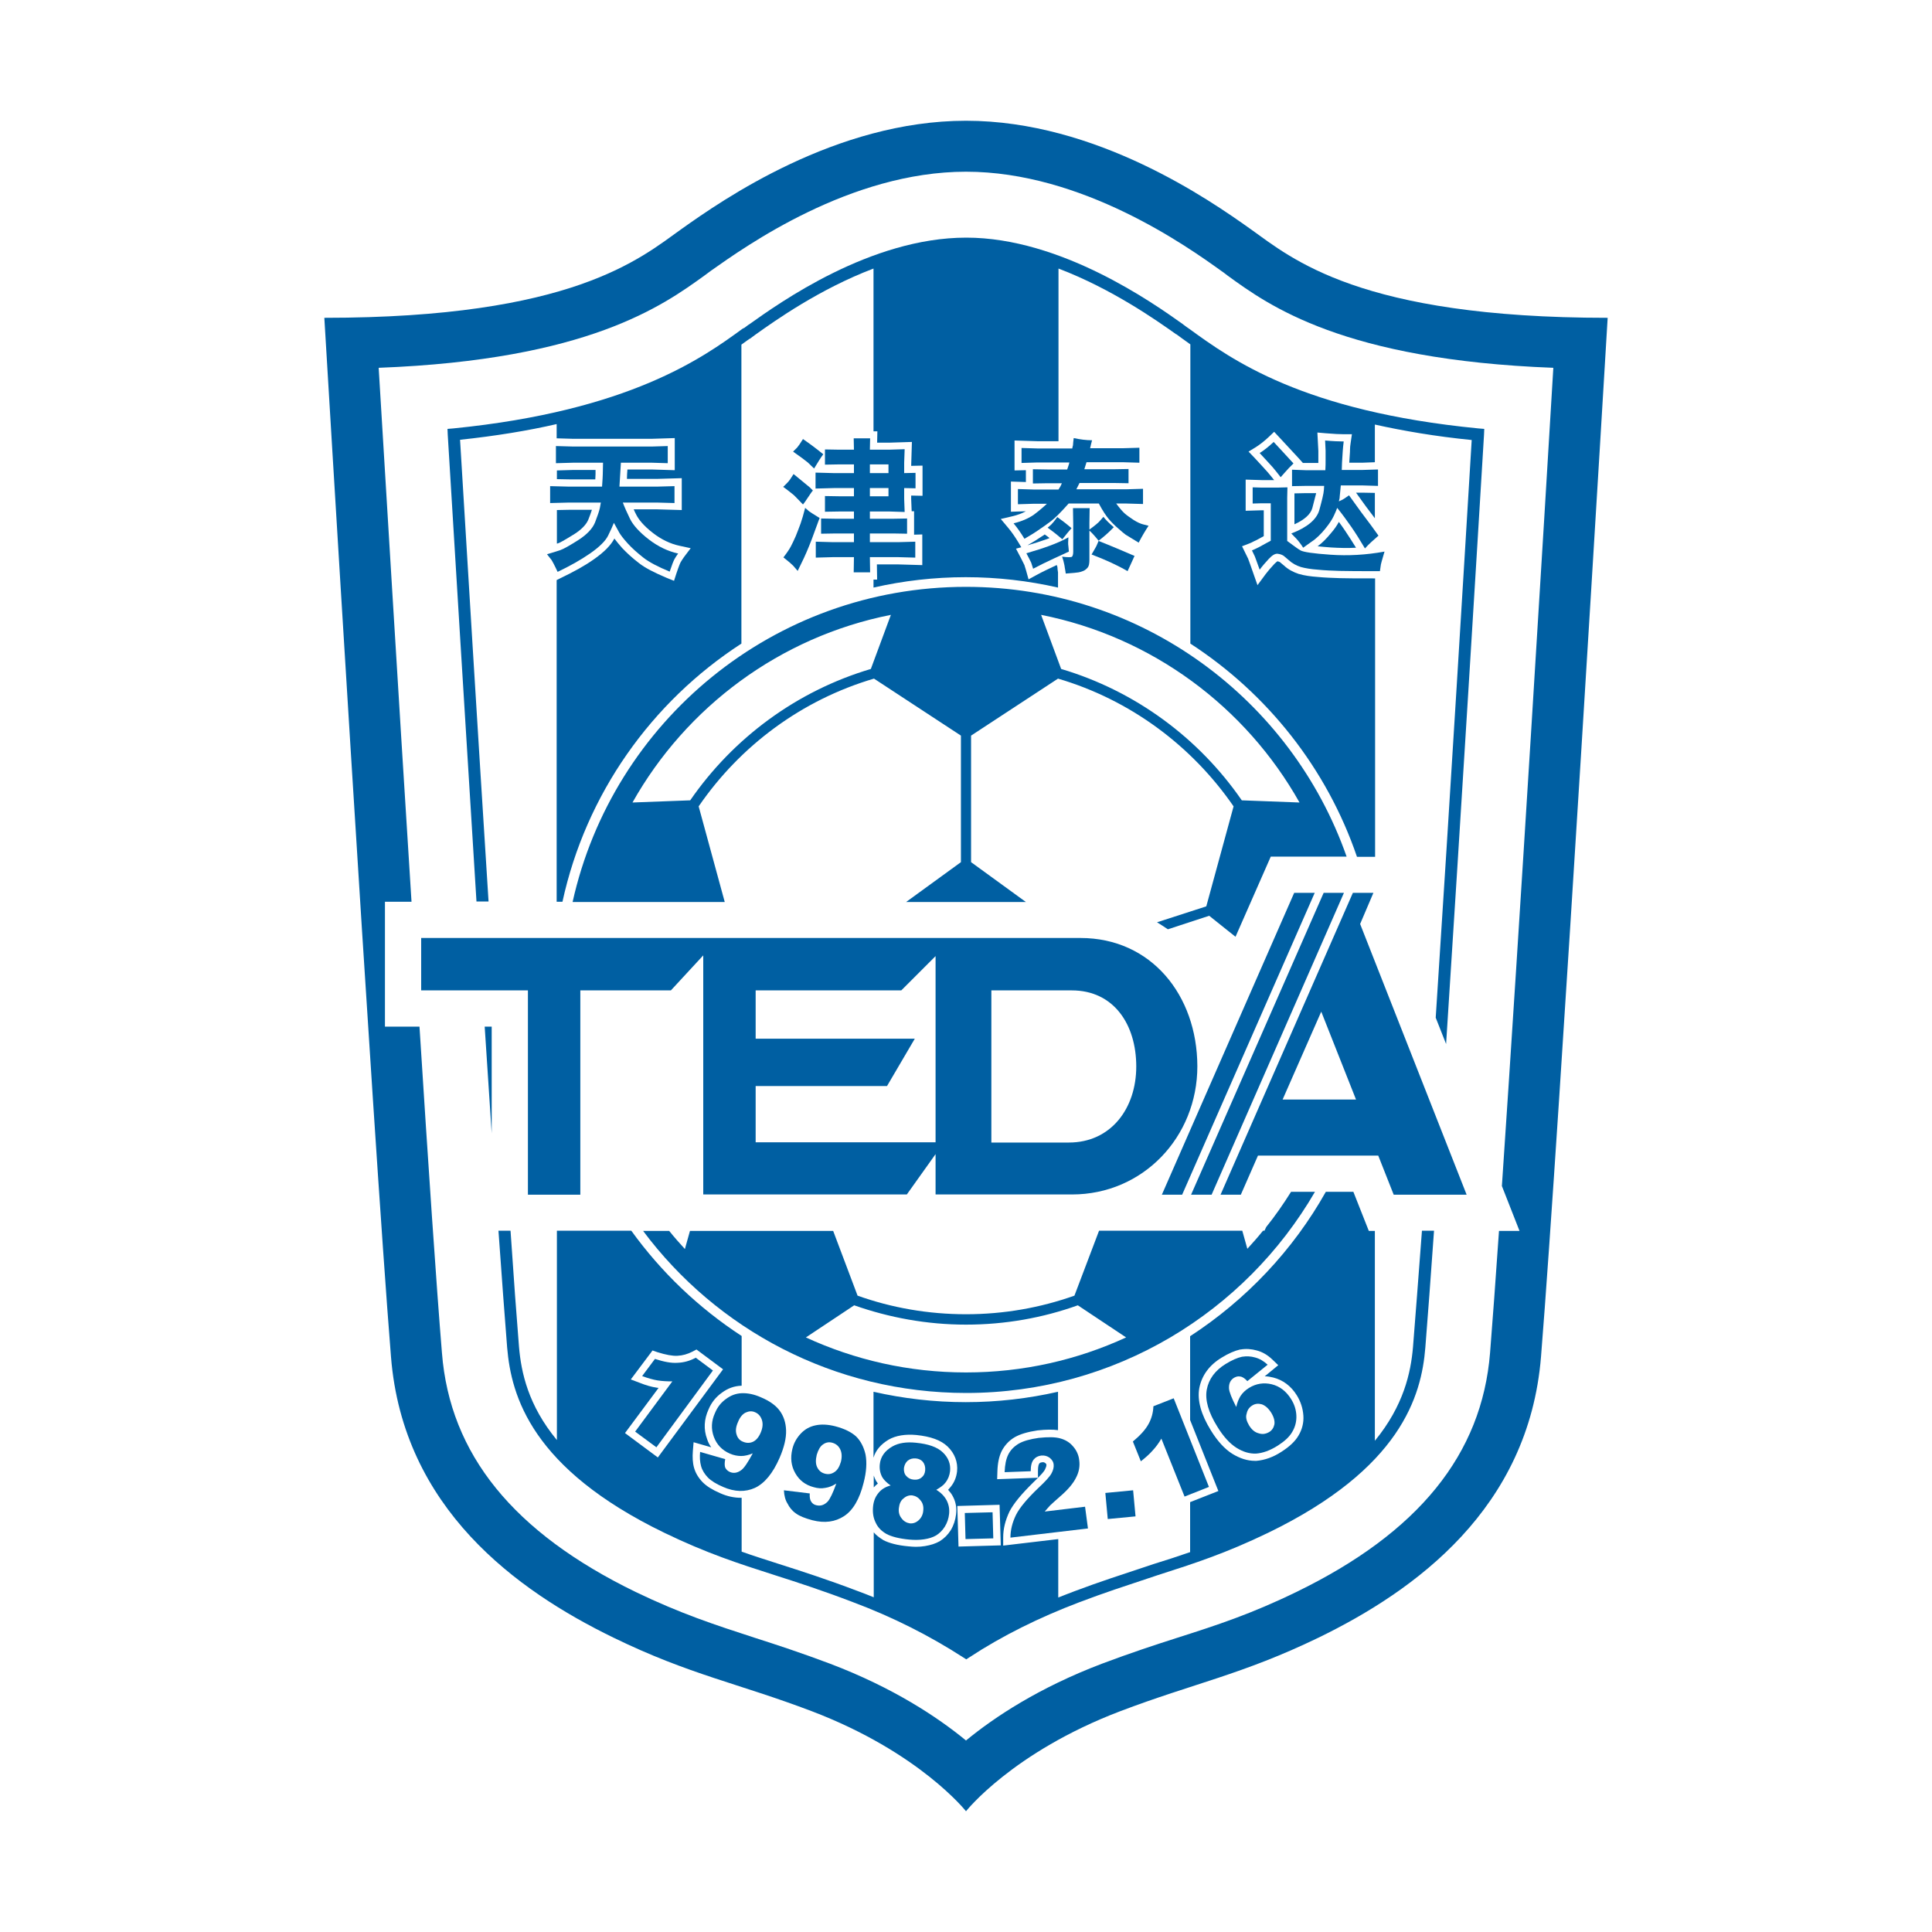 <!-- Created by @FCLOGO 2022-03-02 21:27:18 . https://fclogo.top/ -->
<!-- FOR PERSONAL USE ONLY NOT FOR COMMERCIAL USE -->
<svg version="1.1" xmlns="http://www.w3.org/2000/svg" xmlns:xlink="http://www.w3.org/1999/xlink" x="0px" y="0px"
	 viewBox="0 0 800 800" enable-background="new 0 0 800 800" xml:space="preserve">
<g>
	<path fill="#005FA2" d="M228.4,231.9c0.2,0.3,1.1,1.9,2.5,4.9c5-2.4,9.5-4.9,13.4-7.6c3.9-2.7,6.4-5.2,7.5-7.4
		c1.1-2.3,1.9-4,2.4-5.3l2.2,4c0.5,0.9,1.6,2.4,3.5,4.5c1.9,2.1,4.1,4,6.5,5.9c2.4,1.9,6.1,3.8,10.9,5.8c0.9-2.7,1.6-4.5,2-5.2
		c0.4-0.7,0.9-1.5,1.5-2.3c-4.1-0.9-8.2-2.8-12.1-5.8c-3.9-3-6.5-5.9-7.8-8.5c-1.3-2.7-2.3-4.9-3-6.8H272l7.3,0.2v-7l-7.3,0.2h-15.5
		c0.2-3.4,0.4-6.7,0.6-9.9h12.8l6.6,0.2v-7.1l-6.6,0.2h-32.6l-7.1-0.2v7.1l7.1-0.2h12.4l-0.1,4.7c0,0.6-0.1,2.4-0.3,5.2h-13.6
		l-7.9-0.2v7l7.8-0.2h13.2l-0.4,2.2c-0.3,1.4-1,3.4-2,6c-1,2.5-3.3,5-6.9,7.3c-3.6,2.3-6.1,3.7-7.5,4.2c-1.4,0.5-3.2,1-5.5,1.7
		L228.4,231.9z"/>
	<path fill="#005FA2" d="M339.4,214.5c-2.4-1.5-3.9-2.4-4.4-2.8c-0.5-0.4-1-0.9-1.6-1.4c-0.7,2.7-1.3,4.8-1.9,6.5
		c-0.6,1.7-1.3,3.4-2,5.2c-0.8,1.8-1.5,3.3-2.1,4.4c-0.6,1.1-1.6,2.6-3,4.4c1.9,1.5,3.2,2.6,4,3.4c0.7,0.8,1.3,1.5,1.9,2.2l1.7-3.5
		c1.2-2.4,2.6-5.6,4.1-9.5l2.5-6.8C338.8,216.1,339,215.4,339.4,214.5z"/>
	<path fill="#005FA2" d="M345.2,195.9l-7.5-0.2v6.6l7.5-0.2h8.4v3.4h-5.9l-6.1-0.1v6.5l6.1-0.1h5.9v3h-7.7l-5.9-0.1v6.3l5.9-0.1h7.7
		v3.6H345l-7.2-0.2v6.6l7.2-0.2h8.6l-0.1,6.3h6.8l-0.1-6.3h11.6l7.2,0.2v-6.6l-7.2,0.2h-11.6v-3.6h9.8l5.6,0.1v-6.3l-5.6,0.1h-9.8
		v-3h8.1l6.3,0.2l-0.2-5.4v-4.5l4.7,0.1v-6.4l-4.7,0.1v-4.3l0.2-5.6l-6.3,0.2h-8.1l0.1-4.7h-6.8l0.1,4.7h-6.4l-5.6-0.1v6.3l5.6-0.1
		h6.4v3.6H345.2z M360.2,192.3h7.7v3.6h-7.7V192.3z M360.2,202.1h7.7v3.4h-7.7V202.1z"/>
	<path fill="#005FA2" d="M324.3,201.6c2.1,1.5,3.5,2.7,4.4,3.4c0.8,0.8,2.1,2.1,3.8,3.9l0.9-1.2l2.5-3.7c0.1-0.2,0.4-0.5,0.7-0.9
		l-1.3-1.3l-5.1-4.2c-0.4-0.3-0.9-0.7-1.6-1.3c-1,1.6-1.8,2.8-2.4,3.4C325.6,200.4,324.9,201,324.3,201.6z"/>
	<path fill="#005FA2" d="M330.1,185.3c-0.5,0.5-1.1,1.1-1.7,1.7c3,2.1,5,3.6,6.1,4.5c1,0.9,1.8,1.8,2.6,2.5c1.6-2.7,2.9-4.7,3.8-5.9
		c-2.7-2.2-5.5-4.3-8.4-6.3C331.4,183.6,330.6,184.7,330.1,185.3z"/>
	<path fill="#005FA2" d="M419.7,216.7c1.5,1.8,3,3.9,4.5,6.4c1.7-1,3.6-2.1,5.5-3.4c1.9-1.3,3.8-2.6,5.5-3.9
		c1.7-1.3,4.1-3.7,7.3-7.3H455c1.6,3,3,5.1,4.1,6.4c1.1,1.3,2.4,2.6,3.9,3.9s2.5,2.2,3.1,2.6c0.6,0.4,2.4,1.5,5.4,3.3
		c1.5-2.9,2.9-5.2,4.1-7l-2-0.5c-1.3-0.3-2.6-0.9-4.2-1.9c-1.5-1-2.8-1.9-3.7-2.7c-1-0.9-2.1-2.2-3.5-4.1h4.3l6.8,0.2v-6.3l-6.8,0.2
		h-20.8c0.5-1,0.9-1.8,1.3-2.6h14.5l5.8,0.1v-5.9l-5.8,0.1H449c0.3-1,0.6-1.9,0.9-2.9H465l6.8,0.2v-6.2l-6.8,0.2h-13.6
		c0.2-1,0.5-2.2,0.8-3.3c-2.3,0-4.8-0.3-7.6-0.9l-0.2,1.7l-0.1,1.3c-0.1,0.3-0.2,0.7-0.3,1.3h-14.4l-6.6-0.2v6.2l6.6-0.2h13.2
		c-0.2,1-0.6,1.9-0.9,2.9h-8.2l-6-0.1v5.9l6-0.1h6l-0.6,1.3c-0.1,0.2-0.4,0.6-0.8,1.3h-10.4l-6.4-0.2v6.3l6.4-0.2h5.6
		c-1.6,1.5-3.5,3.1-5.5,4.6C425.8,214.7,423,215.9,419.7,216.7z"/>
	<path fill="#005FA2" d="M427.8,235.5c2.4-1.3,5.3-2.7,8.5-4.2c3.2-1.5,5.3-2.4,6.3-2.9l-0.2-2.2c-0.1-0.5-0.1-1-0.1-1.6
		c0-0.6,0.1-1.3,0.1-2.1c-2.5,1.4-5.1,2.5-7.8,3.5s-5.9,2-9.6,3.1c0.9,1.7,1.6,3,2,3.9C427.3,234,427.6,234.8,427.8,235.5z"/>
	<path fill="#005FA2" d="M440.9,235c0.2,1,0.3,1.8,0.4,2.5c2.9-0.2,4.7-0.4,5.3-0.5c0.6-0.1,1.3-0.3,2-0.6s1.3-0.8,1.8-1.4
		c0.5-0.6,0.7-1.7,0.7-3.2v-12.1c1,0.9,2.3,2.3,3.8,4.2c2-1.5,4.1-3.3,6.3-5.6c-1.9-1.6-3.3-3-4.3-4.3l-1.3,1.5
		c-0.6,0.8-2.2,2.1-4.5,3.8v-2.6l0.1-6.3h-6.9l0.1,6.5v11.5c0,1.1-0.2,1.8-0.5,2.1c-0.3,0.3-1.7,0.3-4.1,0l0.5,1.6
		C440.5,233,440.8,234,440.9,235z"/>
	<path fill="#005FA2" d="M443.7,218.7c-2.1-1.8-4.1-3.3-5.9-4.6c-1.2,1.7-2.1,2.7-2.5,3.1c-0.4,0.4-0.9,0.8-1.5,1.3
		c2.5,1.8,4.5,3.4,6.1,4.8C441.4,221.4,442.7,219.8,443.7,218.7z"/>
	<path fill="#005FA2" d="M454.3,225.4c-0.2,0.6-1,2-2.3,4.2c5.8,2.2,10.8,4.5,14.9,6.9l0.7-1.5l1.6-3.5c0.1-0.3,0.3-0.7,0.6-1.3
		c-4.9-2.1-9.8-4.2-14.9-6.2L454.3,225.4z"/>
	<path fill="#005FA2" d="M522.7,225.8c-1.2,0.7-2.1,1.1-2.5,1.3c-0.4,0.2-1,0.5-1.8,0.8l1.2,2.5c0.1,0.3,0.8,2.1,2,5.5
		c1.1-1.5,2.4-3,3.8-4.5s2.6-2.2,3.6-2.1s1.9,0.4,2.6,0.9l2,1.7c1.5,1.4,3.2,2.3,5.1,2.9c1.8,0.5,4.2,0.9,7.1,1.1
		c2.9,0.3,5.9,0.4,9,0.5c3.1,0.1,8.7,0.1,16.6,0.1l0.3-2.1c0-0.6,0.6-2.6,1.6-6c-7.7,1.4-15.1,1.8-22.3,1.3
		c-7.2-0.5-11.3-1.1-12.5-1.8c-1.2-0.7-2.2-1.5-3.2-2.2c-1-0.7-1.7-1.3-2.3-1.7v-17.8l0.1-4.4l-4,0.1h-6.8l-3.6-0.1v6.7l3.6-0.1h3.9
		v15.5C525.1,224.5,523.9,225.1,522.7,225.8z"/>
	<path fill="#005FA2" d="M548.8,194.7h-8.2l-5.6-0.2v6.8l5.5-0.1h7.8l-0.1,1.6c-0.1,1.6-0.8,4.4-1.9,8.4c-1.1,3.9-5,7.2-11.6,9.7
		c1.7,1.7,2.8,2.9,3.3,3.6c0.5,0.7,1.1,1.4,1.6,2.3l3.5-2.5c2-1.3,3.9-3.2,5.7-5.4c1.8-2.2,2.9-4,3.5-5.3s1.1-2.4,1.4-3.3
		c2.1,2.6,4,5.2,5.8,7.8c1.8,2.6,3.7,5.6,5.7,9c1.5-1.7,3.4-3.4,5.6-5.3l-3.1-4.3l-4.2-5.6c-1.1-1.5-2.7-3.8-4.9-6.8
		c-1.4,1-2.3,1.6-2.7,1.8s-0.9,0.4-1.5,0.7l0.3-1.3c0-0.4,0.1-1.2,0.2-2.2c0.1-1.1,0.2-2.1,0.3-3.1h8.9l6.5,0.2v-6.8l-6.5,0.2h-8.5
		l0.1-3c0.1-2,0.2-3.6,0.3-4.8s0.2-2.6,0.4-4c-1.8,0-4.4-0.1-7.7-0.4l0.2,4.2c0,1.2,0,2.4,0,3.7S548.9,193.1,548.8,194.7z"/>
	<path fill="#005FA2" d="M521.6,187.6c2.8,3,4.6,5,5.5,6c0.9,1.1,2,2.4,3.2,4l1.5-1.7l1.8-2c0.4-0.4,1.1-1.1,2-2
		c-2.9-3.2-5.6-6.1-8.2-8.9C525.5,184.8,523.5,186.4,521.6,187.6z"/>
	<path fill="#005FA2" d="M288.1,562.2c-2.4,1.3-4.9,2-7.5,2.1c-2.6,0.2-5.7-0.4-9.4-1.6l-5.3,7.1c2.4,0.9,4.6,1.5,6.4,1.8
		c1.9,0.3,3.9,0.4,6.1,0.4L263,592.8l8.8,6.5l23.4-31.8L288.1,562.2z"/>
	<path fill="#005FA2" d="M289.9,601.2c-0.2,2.1-0.1,4.1,0.4,5.9s1.5,3.3,2.8,4.7c1.4,1.4,3.5,2.7,6.3,3.9c4.8,2.1,9.2,2.2,13.2,0.4
		c4-1.9,7.4-6,10.2-12.4c1.9-4.4,2.8-8.2,2.7-11.4c-0.1-3.2-1-5.9-2.6-8.1c-1.6-2.2-4.2-4.1-7.8-5.6c-2.9-1.3-5.6-1.8-8-1.7
		c-2.4,0.1-4.5,0.9-6.5,2.4c-2,1.4-3.5,3.3-4.5,5.7c-1.6,3.4-1.7,6.8-0.5,10c1.2,3.2,3.4,5.5,6.6,6.9c1.6,0.7,3.2,1,4.7,1
		s3.1-0.4,4.8-1.1c-2,3.7-3.5,6-4.7,6.9c-1.6,1.2-3.2,1.5-4.8,0.8c-0.9-0.4-1.5-1-1.9-1.8c-0.3-0.8-0.3-2,0-3.5L289.9,601.2z
		 M307.7,597c-1.4-0.5-2.3-1.6-2.7-3c-0.5-1.5-0.3-3.2,0.6-5.2c0.8-2,1.9-3.3,3.2-3.9s2.6-0.7,3.9-0.1c1.4,0.6,2.3,1.7,2.8,3.2
		c0.5,1.6,0.3,3.3-0.5,5.2s-1.9,3.2-3.2,3.8C310.5,597.6,309.1,597.6,307.7,597z"/>
	<path fill="#005FA2" d="M329.6,626.7c1.5,1.1,3.8,2,6.8,2.8c5.1,1.3,9.4,0.7,13.1-1.7c3.7-2.4,6.4-7,8.1-13.8
		c1.2-4.6,1.4-8.5,0.8-11.7c-0.7-3.1-2-5.6-3.9-7.5c-2-1.8-4.8-3.2-8.6-4.2c-3.1-0.8-5.9-0.9-8.2-0.4c-2.4,0.5-4.4,1.6-6.1,3.4
		s-2.9,3.9-3.5,6.4c-0.9,3.7-0.5,7,1.2,10s4.2,4.9,7.6,5.8c1.7,0.5,3.3,0.6,4.8,0.3c1.5-0.2,3-0.8,4.6-1.8c-1.4,3.9-2.6,6.4-3.6,7.5
		c-1.4,1.4-2.9,1.9-4.6,1.5c-1-0.2-1.7-0.7-2.2-1.5c-0.5-0.7-0.7-1.9-0.6-3.4l-10.7-1.3c0.1,2.2,0.6,4.1,1.5,5.5
		C326.9,624.2,328,625.6,329.6,626.7z M345.6,609.5c-1.3,0.9-2.6,1.1-4.1,0.7c-1.4-0.4-2.4-1.2-3.1-2.6s-0.7-3.1-0.2-5.2
		c0.6-2,1.4-3.5,2.6-4.3c1.1-0.8,2.4-1.1,3.8-0.7c1.5,0.4,2.6,1.3,3.3,2.7s0.8,3.2,0.3,5.2C347.6,607.3,346.8,608.7,345.6,609.5z"/>
	<path fill="#005FA2" d="M363.6,618.4c-1.2,1.5-1.9,3.3-2.1,5.6c-0.2,2.4,0.1,4.5,1.1,6.5c0.9,2,2.4,3.5,4.5,4.7
		c2.1,1.1,5.2,1.9,9.3,2.3c2.2,0.2,4.2,0.2,6.2-0.1c2-0.3,3.6-0.8,5-1.6c1.3-0.8,2.6-2,3.6-3.6s1.6-3.4,1.8-5.3c0.2-2-0.1-3.8-1-5.6
		c-0.9-1.7-2.3-3.2-4.3-4.4c1.7-1,3-1.9,3.8-3c1.1-1.4,1.7-3,1.9-4.7c0.3-3-0.7-5.6-3-7.8c-2.3-2.2-6-3.5-11.2-4
		c-3.9-0.4-7.1,0.1-9.6,1.5c-3.2,1.8-5,4.3-5.3,7.5c-0.2,2,0.2,3.8,1.1,5.4c0.7,1.1,1.8,2.2,3.4,3.3
		C366.5,615.7,364.8,616.8,363.6,618.4z M375.9,604.8c0.9-0.7,2-1,3.3-0.9c1.2,0.1,2.3,0.6,3,1.5s1,2.1,0.9,3.4
		c-0.1,1.3-0.6,2.3-1.5,3c-0.8,0.7-1.9,1-3.1,0.9c-1.4-0.1-2.4-0.6-3.2-1.5c-0.8-0.8-1.1-2-1-3.3C374.5,606.6,375,605.6,375.9,604.8
		z M372.2,624.5c0.2-1.8,0.8-3.2,1.9-4c1.1-1,2.3-1.4,3.6-1.3c1.3,0.2,2.5,0.8,3.4,2c1,1.1,1.4,2.6,1.2,4.3c-0.1,1.6-0.8,3-1.9,4
		c-1.1,1-2.3,1.4-3.6,1.3c-1.3-0.2-2.5-0.8-3.4-2C372.4,627.6,372,626.2,372.2,624.5z"/>
	<polygon fill="#005FA2" points="399.5,626.5 399.8,637.3 411.3,637 411,626.2 	"/>
	<path fill="#005FA2" d="M430,616.1c-4.7,4.5-7.8,8.2-9.3,11.2c-1.5,3.1-2.3,6.2-2.3,9.4l32.1-3.8l-1.2-9l-16.7,2
		c0.9-1,1.6-1.9,2.3-2.6c0.7-0.6,2-1.9,4-3.6c3.4-2.9,5.6-5.6,6.7-7.9c1.2-2.3,1.6-4.7,1.3-7c-0.2-2.2-1.1-4.2-2.5-5.8
		c-1.4-1.7-3.2-2.8-5.4-3.4c-2.1-0.6-5.1-0.6-8.9-0.2c-3.6,0.5-6.4,1.3-8.3,2.4c-2,1.2-3.4,2.7-4.3,4.5c-0.9,1.8-1.4,4.2-1.5,7.3
		l10.8-0.4c0-2.3,0.4-3.8,1.2-4.8c0.8-1,1.8-1.5,3.2-1.7c1.3-0.1,2.4,0.2,3.4,0.9c1,0.8,1.6,1.7,1.7,2.9c0.1,1.1-0.2,2.3-0.9,3.6
		C434.7,611.4,432.9,613.4,430,616.1z"/>
	<polygon fill="#005FA2" points="458.7,629 470.2,627.9 469.2,617.1 457.7,618.2 	"/>
	<path fill="#005FA2" d="M477.3,600.6c1.3-1.4,2.5-3,3.6-4.9l9.6,24l10.1-4L486,579l-8.4,3.3c-0.1,2.7-0.8,5.2-2.1,7.5
		c-1.3,2.3-3.4,4.6-6.4,7.1l3.3,8.2C474.4,603.5,476.1,602,477.3,600.6z"/>
	<path fill="#005FA2" d="M534.6,579.3c-2-3.2-4.7-5.3-8-6.1c-3.3-0.8-6.5-0.3-9.4,1.5c-1.5,0.9-2.7,2.1-3.5,3.3
		c-0.8,1.3-1.4,2.8-1.8,4.6c-1.9-3.7-2.9-6.2-3-7.7c-0.1-2,0.6-3.5,2.1-4.4c0.9-0.5,1.7-0.7,2.6-0.5c0.9,0.1,1.9,0.8,2.9,1.9
		l8.4-6.8c-1.6-1.5-3.3-2.5-5.2-3c-1.7-0.5-3.5-0.6-5.4-0.3c-1.9,0.4-4.2,1.4-6.8,3c-4.4,2.7-7,6.3-7.8,10.6
		c-0.8,4.3,0.7,9.5,4.4,15.4c2.5,4.1,5.2,7,7.9,8.7c2.7,1.7,5.4,2.5,8.1,2.4c2.7-0.2,5.7-1.2,9-3.3c2.8-1.8,4.8-3.6,6-5.7
		c1.2-2,1.8-4.3,1.7-6.7C536.7,583.8,536,581.5,534.6,579.3z M527.7,589.8c-0.3,1.4-1,2.5-2.2,3.2c-1.4,0.8-2.8,1-4.3,0.5
		c-1.6-0.4-2.9-1.5-4-3.3c-1-1.7-1.5-3.3-1-4.8c0.3-1.5,1-2.6,2.3-3.4c1.2-0.8,2.6-0.9,4-0.5c1.4,0.5,2.7,1.6,3.9,3.5
		C527.5,586.8,527.9,588.4,527.7,589.8z"/>
	<path fill="#005FA2" d="M218.6,494.7h21.7v-84.6h37.5l13.4-14.5v99h84.3l11.9-16.7v16.7h56.5c29.4,0,51.9-23.8,51.9-53.1
		c-0.1-29.4-19.1-53.1-48.4-53.1h-273v21.7h44.2V494.7z M410.5,410.1h33.3c17.4,0,26.7,14.1,26.7,31.5c0,17.4-10.5,31.5-27.9,31.5
		h-32.1V410.1z M312.9,449.7h54.4l11.5-19.6h-65.9v-20h60.3l14.2-14.2V473h-74.5V449.7z"/>
	<polygon fill="#005FA2" points="535.9,369.7 481.1,494.7 489.5,494.7 544.4,369.7 	"/>
	<path fill="#005FA2" d="M568.7,369.7h-8.5l-54.8,125h8.4l7.1-16.2h49.8l6.4,16.2h30.2l-44.1-112.1L568.7,369.7z M531.1,455.3
		l16-36.4l14.4,36.4H531.1z"/>
	<polygon fill="#005FA2" points="548.1,369.7 493.2,494.7 501.7,494.7 556.5,369.7 	"/>
	<path fill="#005FA2" d="M431.4,222.1c-1.9,1.3-3.7,2.4-5.3,3.3l-0.6,0.4c2.7-0.8,5.6-1.7,8.1-2.6c0.3-0.1,0.7-0.3,1-0.4
		c-0.6-0.5-1.3-1-2-1.5C432.2,221.6,431.8,221.9,431.4,222.1z"/>
	<path fill="#005FA2" d="M243.6,215.2c0.5-1.3,1.1-2.8,1.5-4.1h-9.5l-5,0.1v13.9c0.1,0,0.3-0.1,0.4-0.1c0.7-0.2,2.4-1.1,6.9-3.9
		C240.9,219.2,242.8,217.1,243.6,215.2z"/>
	<path fill="#005FA2" d="M246.5,198.5c0.1-1.6,0.1-2.1,0.1-2.2l0-1.7h-9.3l-6.7,0.2v3.6l5.2,0.1L246.5,198.5z"/>
	<path fill="#005FA2" d="M543.4,210.4c0.6-2.3,1.2-4.6,1.6-6.2h-4.5l-4.5,0.1l0,2l0,10.8C540.2,215.2,542.7,212.9,543.4,210.4z"/>
	<path fill="#005FA2" d="M362.8,613.3c-0.4-0.7-0.7-1.5-1-2.3v4.9c0.5-0.6,1.1-1.1,1.7-1.6c-0.2-0.3-0.4-0.6-0.6-0.9L362.8,613.3z"
		/>
	<path fill="#005FA2" d="M561.5,204c1.1,1.5,2,2.8,2.8,3.9c0.6,0.9,1.2,1.6,1.6,2.2l3.4,4.5v-10.5L564,204L561.5,204z"/>
	<path fill="#005FA2" d="M554.4,216.1c-0.8,1.5-1.9,3.1-3.3,4.7c-1.9,2.3-3.7,4.1-5.5,5.4c1.5,0.2,3.3,0.3,5.6,0.5
		c3.4,0.2,6.8,0.3,10.3,0.1c-1.6-2.6-3.1-4.9-4.5-7C556.1,218.5,555.3,217.3,554.4,216.1z"/>
	<path fill="#005FA2" d="M544.5,493.5h-9.9c-3.2,5.1-6.6,10-10.3,14.6l-0.7,1.5H523c-2.1,2.6-4.3,5.1-6.5,7.5l-2.1-7.5h-59.3
		l-10.2,26.9c-14.1,5-29.2,7.7-44.9,7.7c-15.7,0-30.9-2.7-44.9-7.7L345,509.7h-59.3l-2.1,7.5c-2.2-2.4-4.4-4.9-6.5-7.5h-10.8
		c30.4,40.7,79,67.1,133.8,67.1C461.7,576.8,515.6,543.3,544.5,493.5z M400,568.3c-23.7,0-46.1-5.2-66.3-14.5l20-13.3
		c14.5,5.1,30.1,8,46.3,8c16.2,0,31.8-2.8,46.3-8l20,13.3C446.1,563.1,423.7,568.3,400,568.3z"/>
	<path fill="#005FA2" d="M237.1,373.5h63l-10.8-39.6c17.2-25.1,42.7-44.1,72.6-52.9l36,23.6V357l-22.7,16.5h49.6L402.1,357v-52.4
		l36-23.6c29.9,8.8,55.4,27.8,72.7,52.9l-11.3,41.4l-20.4,6.6c1.5,0.9,3,1.9,4.5,2.9l17.1-5.6l10.9,8.7l14.6-33.2h31.4
		C534.8,289.7,472.8,243,400,243C320.3,243,253.7,298.8,237.1,373.5z M538.1,332.3l-23.9-0.9c-17.8-25.8-44.1-45.3-74.8-54.4
		l-8.3-22.4C477.1,263.7,515.9,292.8,538.1,332.3z M368.9,254.6l-8.3,22.4c-30.7,9.1-57,28.6-74.8,54.4l-23.9,0.9
		C284.1,292.8,322.9,263.7,368.9,254.6z"/>
	<path fill="#005FA2" d="M585.1,557.7c-0.9,10.7-3.9,24.4-15.8,38.9v-86.9h-2.5l-6.4-16.2H549c-13.6,24.2-33,44.7-56.2,59.8V588
		l11.7,29.4l-11.7,4.6v20.7c-4.9,1.7-9.8,3.3-15,4.9l-4.5,1.5c-8.7,2.9-17.8,5.8-28.4,9.8c-2.3,0.9-4.5,1.7-6.7,2.6v-24.2l-22.8,2.7
		v-3.4c0-3.6,0.9-7.1,2.6-10.7c1.7-3.3,4.9-7.2,9.9-12.1c3.6-3.4,4.6-4.8,4.8-5.3c0.4-0.8,0.6-1.4,0.6-1.9c0-0.2,0-0.4-0.5-0.8
		c-0.4-0.3-0.8-0.4-1.3-0.3c-0.8,0.1-1,0.3-1.2,0.6c-0.2,0.3-0.5,1-0.5,2.9v2.9l-16.9,0.6l0.1-3.2c0.1-3.5,0.7-6.3,1.8-8.5
		c1.2-2.3,3-4.3,5.4-5.7c2.3-1.3,5.4-2.2,9.4-2.8c3.6-0.4,6.4-0.4,8.5-0.1v-15.9c-12.3,2.8-25.1,4.3-38.2,4.3s-25.9-1.5-38.2-4.3
		v27.3c0.9-3.1,3.1-5.6,6.3-7.5c3-1.7,6.9-2.3,11.4-1.9c5.9,0.6,10.2,2.1,13,4.8c2.9,2.8,4.3,6.4,3.9,10.3c-0.3,2.4-1.1,4.4-2.5,6.2
		c-0.4,0.5-0.8,0.9-1.2,1.4c0.8,0.9,1.5,1.8,2,2.8c1.2,2.3,1.6,4.7,1.3,7.3c-0.3,2.4-1,4.6-2.2,6.6c-1.2,1.9-2.7,3.4-4.6,4.6
		c-1.8,1-3.7,1.6-6.1,2c-1.2,0.2-2.5,0.3-3.8,0.3c-1,0-2-0.1-3.1-0.2c-4.4-0.4-7.9-1.3-10.4-2.6l-0.1-0.1c-1.5-0.9-2.8-1.9-3.8-3.1
		v26.9c-2.2-0.9-4.5-1.8-6.7-2.6c-12.6-4.8-23.2-8.2-32.9-11.3c-5.2-1.7-10.1-3.2-15.1-5v-22.3c-0.1,0-0.3,0-0.4,0
		c-2.7,0-5.6-0.6-8.5-1.9c-3.2-1.4-5.5-2.8-7.2-4.5l-0.1-0.1c-1.8-1.9-2.9-3.8-3.5-5.9c-0.6-2.1-0.7-4.4-0.5-7l0.3-3.6l7.3,2.1
		c-0.7-1-1.3-2.1-1.7-3.4c-1.5-4-1.3-8.2,0.6-12.3c1.2-2.9,3.1-5.2,5.5-6.9c2.4-1.8,5.1-2.8,8.1-2.9c0,0,0.1,0,0.1,0v-20.6
		c-17.8-11.6-33.3-26.4-45.7-43.6h-30.8v86.7c-11.9-14.4-14.8-28-15.7-38.7c-1-12.2-2.2-28.7-3.5-48h-5c1.4,19.5,2.6,36.1,3.6,48.4
		c1.7,20.2,10.2,50.1,65.1,76.7c17.6,8.5,30.6,12.7,45.6,17.5c9.7,3.1,20.2,6.5,32.7,11.3c16.3,6.1,31.5,13.8,45.3,22.7l1.4,0.9
		l1.4-0.9c13.4-8.8,28.7-16.4,45.3-22.7c10.5-4,19.5-6.9,28.2-9.8l4.5-1.5c15-4.8,28-9,45.6-17.5c54.9-26.6,63.5-56.6,65.1-76.7
		c1-12.2,2.2-28.9,3.6-48.4h-5C587.3,529.1,586.1,545.6,585.1,557.7z M272.4,603.5l-13.6-10.1l13.9-18.7c-0.3,0-0.6-0.1-0.8-0.1
		c-2.1-0.3-4.5-1-7-2l-3.7-1.4l9-12l2,0.7c3.5,1.1,6.2,1.6,8.2,1.5l0.1,0c2.2-0.1,4.2-0.7,6.2-1.7l1.7-0.9l11,8.2L272.4,603.5z
		 M396.9,640.4l-0.5-16.8l17.5-0.5l0.5,16.8L396.9,640.4z M537.7,594.4c-1.4,2.4-3.6,4.5-7,6.7c-3.5,2.3-7,3.5-10.4,3.8l-0.1,0
		c-0.2,0-0.4,0-0.6,0c-3.1,0-6.2-1-9.3-2.9c-3.2-2-6.2-5.3-8.9-9.7c-4.1-6.6-5.7-12.5-4.8-17.5c1-5.2,4.1-9.5,9.2-12.6
		c2.9-1.8,5.5-2.9,7.7-3.4l0.2,0c2.3-0.4,4.6-0.2,6.7,0.4c2.3,0.6,4.4,1.8,6.4,3.7l2.5,2.4l-5.6,4.6c1.2,0,2.3,0.2,3.5,0.5
		c4,1,7.4,3.5,9.8,7.4c1.6,2.6,2.5,5.4,2.7,8.4C539.9,589,539.2,591.9,537.7,594.4z"/>
	<path fill="#005FA2" d="M492.5,136.2L492.5,136.2c-0.9-0.6-1.7-1.2-2.5-1.8l-0.1-0.1c-12.5-8.9-50.6-35.9-89.8-35.9
		c-39.7,0-77.5,27.1-90,36l-0.2,0.1c-0.4,0.3-0.8,0.6-1.2,0.9c-0.2,0.2-0.5,0.4-0.8,0.5l-0.4,0.2c-16.3,11.9-46.8,34-119.8,41.3
		l-2.4,0.2l0.1,2.4c2.7,44.4,7.3,119.8,11.9,193.3h5c-4.6-72.3-9.1-146.5-11.8-191.2c15-1.6,28.3-3.8,40-6.5v5.9l6.8,0.2l32.5,0
		l9.6-0.3v13.3l-9.7-0.3l-9.9,0c-0.1,1.3-0.2,2.6-0.2,3.9H272l10.3-0.3v13.2l-10.4-0.3l-9.5,0c0.3,0.7,0.7,1.6,1.2,2.5
		c0.8,1.5,2.6,4.1,6.9,7.4c3.4,2.6,7.1,4.4,10.9,5.2l4.6,1l-2.8,3.7c-0.4,0.6-0.9,1.3-1.3,2c-0.2,0.3-0.8,1.7-1.8,4.7l-1,3.1l-3-1.2
		c-5.4-2.3-9.1-4.2-11.6-6.2c-3-2.3-5.1-4.3-6.9-6.2c-1.3-1.5-2.4-2.8-3.2-3.9c-1.4,2.7-4.2,5.6-8.5,8.6c-3.8,2.7-8.4,5.2-13.8,7.8
		l-1.6,0.8v133.2h2.4c9.7-44.6,36.9-82.8,74.1-106.9V142.7c1.1-0.8,2.2-1.6,3.2-2.3l0.4-0.2c0.3-0.2,0.6-0.4,0.8-0.6
		c0.5-0.4,1-0.7,1.5-1.1c8-5.7,26.4-18.8,48.8-27.3v67.4h1.6l-0.1,4.7h5l9.4-0.3l-0.3,9.9l4.7-0.1v12.5l-4.7-0.1v1.4l0.2,5.1l1,0
		v9.7l3.4-0.1V234l-10.3-0.3l-8.5,0l0.1,6.3h-1.5v3.3c12.3-2.8,25.1-4.3,38.2-4.3s25.9,1.5,38.2,4.3V237c-0.1-0.4-0.1-0.9-0.2-1.4
		l0-0.3c0-0.4-0.1-0.9-0.3-1.3c0,0-0.1,0-0.1,0c-2.7,1.3-5.8,2.7-8.3,4.1l-3.3,1.8l-1-3.6c-0.1-0.3-0.2-0.6-0.3-1
		c-0.1-0.4-0.3-0.8-0.4-1.3c-0.3-0.7-0.9-1.7-1.5-3l-2-3.8l2.2-0.6l-1.2-2c-1.4-2.3-2.7-4.2-4.2-6l-3.1-3.7l4.7-1.1
		c2.1-0.5,4.1-1.2,5.7-2.1l-6.2,0.2v-12.5l6.2,0.2v-4.9l-4.7,0.1v-12.4l9.7,0.3l8.5,0v-71.5c22.3,8.5,40.8,21.6,48.7,27.2l0.1,0
		c0.8,0.6,1.6,1.2,2.6,1.9c1,0.7,2.1,1.5,3.2,2.3v123.9c31.9,20.7,56.5,51.7,69,88.3h7.5V239.5c-6.8,0-11.7,0-14.6-0.1
		c-3-0.1-6.1-0.2-9.2-0.5c-2.9-0.2-5.6-0.6-7.6-1.2l-0.1,0c-2.4-0.8-4.5-1.9-6.2-3.5l-1.8-1.5c-0.2-0.1-0.5-0.2-0.9-0.3
		c-0.2,0.1-0.6,0.4-1.3,1.1c-1.5,1.6-2.7,3-3.6,4.2l-3.4,4.6l-1.9-5.4c-0.8-2.4-1.4-3.9-1.7-4.8c-0.1-0.2-0.2-0.4-0.2-0.6l-2.6-5.3
		l3.1-1.2c0.6-0.2,1.1-0.5,1.5-0.7l0.4-0.2c0.5-0.2,1.1-0.5,2-1c0.7-0.4,1.4-0.8,2-1.1v-10.7h-0.9l-6.6,0.2v-12.9l6.7,0.2l5.1,0
		c-0.8-1-1.5-1.9-2.2-2.7l-0.5-0.6c-0.9-1-2.7-3-5.4-5.9l-2.5-2.6l3.1-1.9c1.7-1.1,3.5-2.5,5.3-4.2l2.2-2.1l2.7,2.9
		c2.4,2.6,4.9,5.3,7.6,8.2l1.6,1.8l1.2,0h5.2c0-0.5,0-1,0-1.4v-3.6l-0.4-7.6l3.4,0.3c3.5,0.3,6,0.4,7.4,0.4h3.5l-0.5,3.4
		c-0.2,1.1-0.3,2.3-0.3,3.3l0,0.5c-0.1,1.2-0.2,2.7-0.3,4.6h5.4l5.2-0.2v-15.6c11.7,2.6,25,4.9,40.1,6.4
		c-2.7,44.7-9,148.8-14.9,239.2l4.3,10.9c6.1-94.5,13-207.3,15.7-252.3l0.1-2.4l-2.4-0.2C539.4,170.3,510,148.9,492.5,136.2z"/>
	<path fill="#005FA2" d="M203.6,469.3v-44.2h-2.9C201.7,440.4,202.7,455.3,203.6,469.3z"/>
	<path fill="#005FA2" d="M517.9,94.9C500.9,82.8,453.9,50,400,50c-53.9,0-100.9,32.8-117.9,44.9c-17,12.1-45,36.7-147.8,36.7
		c0,0,20.1,337.2,27.6,430.2c5,62.8,52,96.8,92.1,116.3c31.6,15.4,51.7,18.9,82.2,30.5c44.6,17,63.8,41.4,63.8,41.4
		s19.2-24.4,63.8-41.4c30.5-11.6,50.6-15.2,82.2-30.5c40.1-19.5,87-53.5,92.1-116.3c7.5-93,27.6-430.2,27.6-430.2
		C562.9,131.6,534.9,107,517.9,94.9z M629.2,509.7h-8.5c-1.4,20.5-2.7,37.8-3.7,50.5c-3.4,42-29.6,74.4-80.2,99
		c-18.7,9.1-32.8,13.7-49.1,18.9c-9.7,3.1-19.7,6.4-31.4,10.8c-26.1,9.9-44.5,22.1-56.3,31.8c-11.8-9.7-30.2-21.9-56.3-31.8
		c-11.7-4.4-21.7-7.7-31.4-10.8c-16.3-5.3-30.4-9.9-49.1-18.9c-50.6-24.6-76.9-57-80.2-99c-2.3-27.9-5.7-78.3-9.3-135.1h-14.3v-51.7
		h11c-5.6-88.4-11.1-180.1-13.6-221.1c86.7-3.3,117.7-25.8,134.9-38.2c0.9-0.7,1.8-1.3,2.7-2c14.3-10.1,57.6-41,105.6-41
		s91.4,30.8,105.6,41c0.9,0.6,1.8,1.3,2.7,2c17.2,12.5,48.1,34.9,134.9,38.2c-3.6,60.4-14,231.3-21.3,338.8L629.2,509.7z"/>
</g>
</svg>
